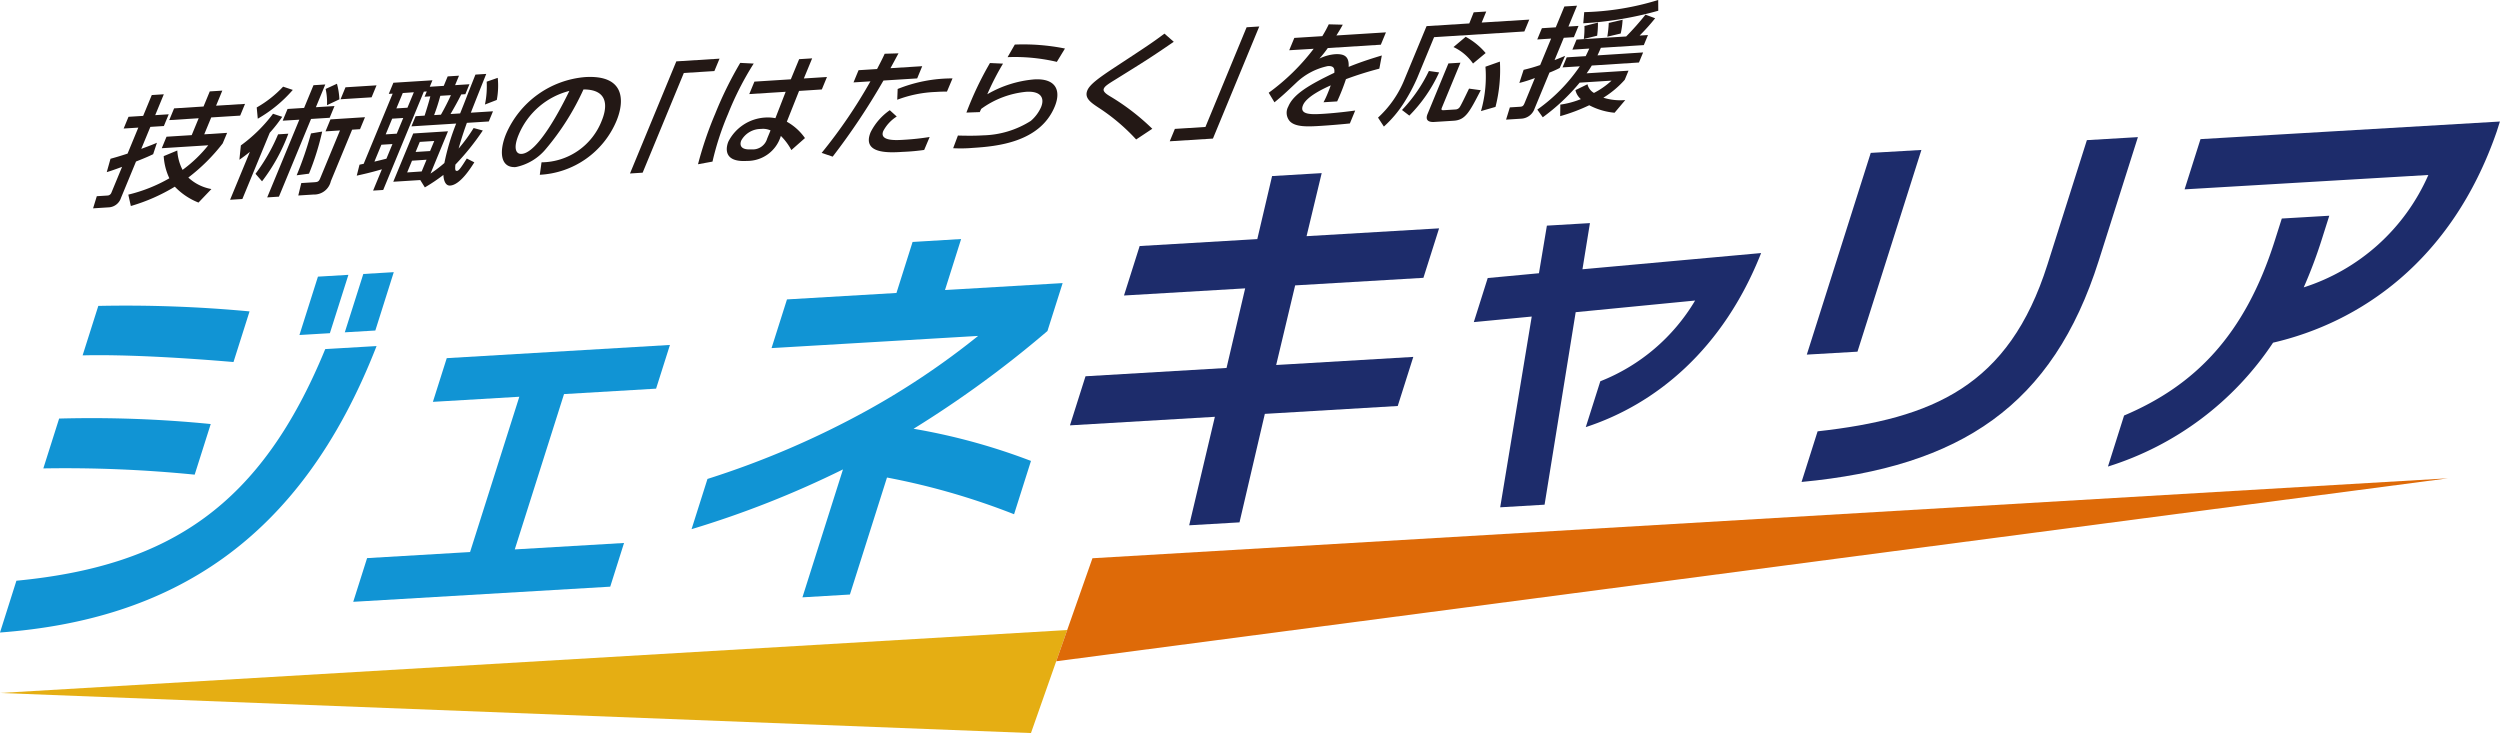 <svg xmlns="http://www.w3.org/2000/svg" xmlns:xlink="http://www.w3.org/1999/xlink" width="170.518" height="50" viewBox="0 0 170.518 50">
  <defs>
    <clipPath id="clip-path">
      <rect id="長方形_1" data-name="長方形 1" width="170.518" height="50" fill="none"/>
    </clipPath>
  </defs>
  <g id="グループ_1" data-name="グループ 1" clip-path="url(#clip-path)">
    <path id="パス_1" data-name="パス 1" d="M16.728,19.775c.256-.072.5-.135,1.164-.352l.733-1.773-1,.063.331-.8,1-.063.587-1.421.822-.052L19.778,16.8l.921-.058-.331.8-.921.058-.621,1.5c.677-.25.833-.315,1.069-.417l-.257.78c-.191.091-.366.182-1.17.5l-1.026,2.484a.928.928,0,0,1-.856.643l-1.046.066.253-.827.73-.046a.294.294,0,0,0,.261-.183l.733-1.773c-.677.25-.823.291-1.045.36Zm7.652-1.047a12.62,12.62,0,0,1-2.344,2.328,3.1,3.1,0,0,0,1.575.784l-.882.923a4.527,4.527,0,0,1-1.614-1.084,12.43,12.43,0,0,1-3,1.319l-.172-.777a10.551,10.551,0,0,0,2.8-1.115,4.091,4.091,0,0,1-.386-1.511l.927-.384a3.286,3.286,0,0,0,.359,1.322,9.119,9.119,0,0,0,1.753-1.678l-3.171.2.324-.784,1.718-.108.476-1.152-2.008.127.331-.8,2.008-.127.425-1.03.855-.054-.425,1.029,1.975-.124-.331.8-1.975.124-.476,1.152,1.56-.1Z" transform="translate(-9.191 -8.946)" fill="#231815"/>
    <path id="パス_2" data-name="パス 2" d="M41.969,16.235a9.355,9.355,0,0,1-.853,1.089l-1.867,4.518-.838.052,1.35-3.268c-.278.225-.453.355-.715.538l.1-.977a10.325,10.325,0,0,0,2.194-2.16Zm-1.824,3.887a12.565,12.565,0,0,0,1.54-2.691l.7-.044a12.4,12.4,0,0,1-1.794,3.248Zm.083-4.525a7.529,7.529,0,0,0,1.8-1.418l.661.221A9.219,9.219,0,0,1,40.3,16.365ZM44.1,14.08l.805-.051-.641,1.552,1.27-.08-.331.8-1.269.08-2.191,5.3-.8.051,2.191-5.3L42,16.5l.331-.8,1.129-.071Zm-1.148,6.144a23.764,23.764,0,0,0,.978-2.855l.764-.128a18.089,18.089,0,0,1-.9,2.873Zm4.661-3.962-.338.817-.539.034-1.452,3.514a1.169,1.169,0,0,1-1.184.91l-1.037.065.205-.848.847-.053c.265-.017.343-.03.441-.267l1.351-3.268-.987.063.337-.817ZM45.7,13.98a4.744,4.744,0,0,1,.167,1.063l-.846.4a4.265,4.265,0,0,0-.092-1.108Zm2.7.109-.337.817-2.117.133.337-.817Z" transform="translate(-22.718 -8.268)" fill="#231815"/>
    <path id="パス_3" data-name="パス 3" d="M59.76,18.538c.106-.022.213-.045.283-.058l1.978-4.787-.266.017.314-.76,2.664-.168-.182.441.954-.06.267-.646.773-.049-.267.646.98-.062-.28.678-.282.018c-.174.361-.5.946-.73,1.335l.656-.041c.071-.172.426-1.069.491-1.248.12-.31.492-1.249.553-1.4l.738-.047c-.155.376-.888,2.228-1.052,2.645l1.511-.095-.287.694-1.494.094c-.092.26-.316.864-.563,1.754a11.144,11.144,0,0,0,1.024-1.4l.626.168A17.019,17.019,0,0,1,66.3,18.532c-.041.393.005.437.113.43.132-.008.314-.29.664-.845l.514.262c-.231.364-.96,1.54-1.649,1.584-.407.026-.458-.576-.46-.727a11.562,11.562,0,0,1-1.266.851l-.312-.5-1.842.116,1.36-3.293,2.373-.149-1.192,2.884a8.823,8.823,0,0,0,.945-.72,15.505,15.505,0,0,1,.805-2.692l-3.054.192.287-.694.614-.039c.065-.2.294-.926.389-1.314l-.39.025.148-.359-.2.012-2.772,6.707-.689.043.6-1.454c-.791.233-1.36.356-1.715.434Zm2.246-1.407-.755.047-.476,1.152c.151-.034.42-.1.819-.2ZM61.987,15.4l-.442,1.07.755-.047.442-1.07Zm.722-1.748L62.274,14.7l.755-.048.436-1.054Zm.631,4.615-.331.8L64,19l.331-.8Zm.53-1.282-.284.686.987-.062.284-.687Zm1.4-3.144a13.326,13.326,0,0,1-.422,1.316l.465-.029c.257-.446.54-1.013.68-1.332Zm3.918-1.226a5.264,5.264,0,0,1-.065,1.508l-.809.313a6,6,0,0,0,.119-1.559Z" transform="translate(-35.238 -7.306)" fill="#231815"/>
    <path id="パス_4" data-name="パス 4" d="M86.5,18.669a4.445,4.445,0,0,0,4.113-2.853c.266-.646.657-2.118-1.252-2.118a17.411,17.411,0,0,1-2.552,4.044,3.605,3.605,0,0,1-2.069,1.252c-1.088.068-1.129-1.122-.656-2.266a6.453,6.453,0,0,1,5.375-3.871c2.756-.174,2.708,1.644,2.155,2.983a6,6,0,0,1-5.232,3.679Zm-1.562-1.875c-.365.882-.208,1.327.207,1.3,1.112-.07,2.7-3.146,3.254-4.295a5.117,5.117,0,0,0-3.461,2.995" transform="translate(-49.564 -7.598)" fill="#231815"/>
    <path id="パス_5" data-name="パス 5" d="M110.934,10.634l-2.084.131-2.809,6.8-.863.055,3.16-7.647,2.947-.185Z" transform="translate(-62.208 -5.787)" fill="#231815"/>
    <path id="パス_6" data-name="パス 6" d="M120.331,10.1a20.732,20.732,0,0,0-1.751,3.436,19.257,19.257,0,0,0-1.06,3.25l-.988.181a24.8,24.8,0,0,1,1.174-3.448,25.447,25.447,0,0,1,1.706-3.466Zm2.532,1.074L123.43,9.8l.888-.056-.567,1.372,1.577-.1-.351.85-1.552.1-.835,2.1a3.7,3.7,0,0,1,1.237,1.116L122.9,16a4.012,4.012,0,0,0-.717-.966,2.387,2.387,0,0,1-2.313,1.706c-1.785.112-1.353-1.109-1.269-1.313a3.011,3.011,0,0,1,2.5-1.645,2.718,2.718,0,0,1,.71.043l.7-1.8-2.482.156.351-.85Zm-1.383,3.485a1.25,1.25,0,0,0-.654-.1,1.53,1.53,0,0,0-1.346.793c-.054.13-.215.658.69.6a1.021,1.021,0,0,0,1.08-.737Z" transform="translate(-68.923 -5.764)" fill="#231815"/>
    <path id="パス_7" data-name="パス 7" d="M142.42,8.9c-.131.239-.222.42-.548,1.013l2.166-.136-.344.833-2.3.145a46.175,46.175,0,0,1-3.463,5.191l-.752-.255a34.5,34.5,0,0,0,3.326-4.881l-1.153.073.344-.833,1.262-.079c.355-.683.4-.781.52-1.043ZM142.3,13.21a2.606,2.606,0,0,0-.918.988c-.29.7.872.63,1.37.6a17.289,17.289,0,0,0,1.793-.192l-.373.883a14.185,14.185,0,0,1-1.452.131c-.888.056-2.83.178-2.2-1.341a4.01,4.01,0,0,1,1.306-1.5Zm3.425-1.7c-.2,0-.413,0-.745.023a8.274,8.274,0,0,0-2.646.532l.029-.734a9.944,9.944,0,0,1,3.742-.721Z" transform="translate(-81.136 -5.262)" fill="#231815"/>
    <path id="パス_8" data-name="パス 8" d="M162.528,8.731a17.751,17.751,0,0,0-1.073,2.089,7.648,7.648,0,0,1,3.183-1.012c1.5-.095,1.87.757,1.417,1.852-1.012,2.451-3.96,2.716-5.611,2.82a9.594,9.594,0,0,1-1.317.02l.324-.864c.28.006,1.014.031,1.718-.013a6.346,6.346,0,0,0,3.253-.985,2.656,2.656,0,0,0,.7-.936c.267-.645-.033-1.112-1.012-1.05a6.209,6.209,0,0,0-3.068,1.164c-.045.09-.062.132-.1.221l-.911.033a22.392,22.392,0,0,1,1.606-3.38Zm3.671-.12a12.552,12.552,0,0,0-3.36-.322l.493-.858a14.436,14.436,0,0,1,3.421.27Z" transform="translate(-94.115 -4.391)" fill="#231815"/>
    <path id="パス_9" data-name="パス 9" d="M184.78,12.835a13.318,13.318,0,0,0-2.576-2.177c-.514-.342-.969-.647-.753-1.17.165-.4.75-.835,1.9-1.592,2.241-1.47,2.542-1.672,3.36-2.281l.635.557c-1.588,1.087-1.829,1.237-3.95,2.556-.532.328-.752.469-.822.641-.085.2.205.385.391.5a15.572,15.572,0,0,1,2.916,2.236Z" transform="translate(-107.286 -3.322)" fill="#231815"/>
    <path id="パス_10" data-name="パス 10" d="M195.638,11.408l2.084-.131,2.809-6.8.863-.054-3.16,7.646-2.946.185Z" transform="translate(-115.503 -2.617)" fill="#231815"/>
    <path id="パス_11" data-name="パス 11" d="M216.859,4.1c-.1.19-.192.346-.434.735l3.379-.212-.348.842-3.619.228a7.567,7.567,0,0,1-.573.721,2.97,2.97,0,0,1,1.061-.3c.722-.045.969.218.936.864.952-.386,1.763-.628,2.262-.779l-.17.9a23.016,23.016,0,0,0-2.276.716,14.768,14.768,0,0,1-.6,1.518l-.93.058a6.051,6.051,0,0,0,.286-.615c.095-.228.154-.391.206-.538-.447.2-1.642.748-1.892,1.352-.287.694.651.635,1.448.585.108-.007.947-.06,2.112-.22l-.364.882c-.633.064-1.336.124-1.959.163-.9.057-1.754.095-2.14-.319a.875.875,0,0,1-.1-1c.344-.833,1.409-1.473,3.14-2.3.022-.248,0-.485-.441-.458a4.421,4.421,0,0,0-2.149,1.129c-.822.776-.914.861-1.493,1.343l-.393-.652a14.688,14.688,0,0,0,3.067-3l-1.668.1.348-.841,1.909-.12a8.041,8.041,0,0,0,.439-.807Z" transform="translate(-125.273 -2.416)" fill="#231815"/>
    <path id="パス_12" data-name="パス 12" d="M236.579,1.978l.855-.054-.31.752,3.245-.2-.334.809-6.158.388-1.138,2.753a12.216,12.216,0,0,1-.931,1.745,7.885,7.885,0,0,1-1.355,1.6l-.4-.611a7.14,7.14,0,0,0,1.811-2.621l1.5-3.619,2.913-.183Zm-2.358,4.1a10.175,10.175,0,0,1-2.033,2.945l-.5-.382a10.308,10.308,0,0,0,1.835-2.662Zm.633-.613.822-.051L234.409,8.48c-.078.188.022.181.179.171l.722-.045a.37.37,0,0,0,.339-.2c.094-.149.327-.633.612-1.224l.8.109c-.783,1.521-1.05,2.031-1.847,2.082l-1.336.084c-.241.015-.659-.03-.446-.545Zm1.179-1.817a4.74,4.74,0,0,1,1.361,1.108l-.861.715A3.37,3.37,0,0,0,235.2,4.348Zm2.333,1.691a10.166,10.166,0,0,1-.3,3.09l-.991.286a8.528,8.528,0,0,0,.305-3.027Z" transform="translate(-136.062 -1.138)" fill="#231815"/>
    <path id="パス_13" data-name="パス 13" d="M252.63,4.763a11.078,11.078,0,0,0,1.129-.326l.746-1.805-.946.06.317-.768.947-.06L255.41.442l.863-.054-.587,1.422.689-.043-.317.768-.689.043L254.74,4.1c.23-.086.407-.161.719-.291l-.366.826a6.218,6.218,0,0,1-.7.315l-1.02,2.468a1.015,1.015,0,0,1-.878.675l-1.062.067.257-.835.7-.044c.174-.011.228-.063.309-.259l.7-1.7a9.462,9.462,0,0,1-1.061.337Zm4.648-.293c-.057.1-.132.223-.349.531l2.855-.18-.257.621a6.475,6.475,0,0,1-1.458,1.222,3.9,3.9,0,0,0,1.494.161l-.73.865a4.617,4.617,0,0,1-1.728-.512,12.23,12.23,0,0,1-1.982.745l.011-.788a5.869,5.869,0,0,0,1.4-.375,1.117,1.117,0,0,1-.369-.613l.821-.4a.922.922,0,0,0,.442.592,5.478,5.478,0,0,0,1.2-.839l-2.175.137A13.833,13.833,0,0,1,253.936,8l-.373-.525a11.58,11.58,0,0,0,2.9-2.952l-1.179.074.284-.686,1.295-.081c.1-.2.146-.3.246-.517l-1.154.073.284-.686,3.386-.213A18.685,18.685,0,0,0,260.943,1l.658.245a13.508,13.508,0,0,1-1.061,1.181l.572-.036-.284.686-2.93.185c-.091.22-.14.319-.23.516l3.113-.2-.284.686ZM261.814.732a23.745,23.745,0,0,1-5.115.855l.064-.759A18.621,18.621,0,0,0,261.809,0ZM257.7,1.54a6.588,6.588,0,0,1-.055.895l-.909.224a5.982,5.982,0,0,0,.043-.886Zm1.681-.194a5.379,5.379,0,0,1-.13.94l-.914.217a7.782,7.782,0,0,0,.1-.938Z" transform="translate(-148.708)" fill="#231815"/>
    <path id="パス_14" data-name="パス 14" d="M0,70.016l1.119-3.532c10.493-1.007,16.7-5.175,21.065-15.8l3.5-.206C20.471,63.869,11.562,69.154,0,70.016M2.955,58.823l1.078-3.4a82.353,82.353,0,0,1,10.34.373l-1.095,3.453a88.97,88.97,0,0,0-10.324-.426m2.681-7.711,1.07-3.373a90.543,90.543,0,0,1,10.316.375l-1.095,3.453c-3.048-.26-7.231-.53-10.291-.454m14.789-1.389,1.262-3.981,2.078-.123L22.5,49.6Zm3.094-.183,1.262-3.98,2.078-.123L25.6,49.418Z" transform="translate(0 -26.874)" fill="#1194d4"/>
    <path id="パス_15" data-name="パス 15" d="M58.971,75.113l.945-2.981,7.024-.414L70.3,61.126l-5.895.348.945-2.981,15.223-.9-.945,2.981-6.279.37L69.989,71.539l7.453-.439L76.5,74.08Z" transform="translate(-34.878 -34.065)" fill="#1194d4"/>
    <path id="パス_16" data-name="パス 16" d="M129.655,53.43l-3.4,10.728-3.238.191,2.765-8.725A66.9,66.9,0,0,1,115.454,59.7l1.086-3.426a60.322,60.322,0,0,0,10.9-4.678A52.585,52.585,0,0,0,135,46.519l-14.09.831,1.053-3.321,7.467-.44,1.1-3.479,3.311-.2-1.1,3.479,8.024-.473-1.036,3.268a73.393,73.393,0,0,1-10.074,7.242m-1.35,2.665,1.086-3.427a42.29,42.29,0,0,1,9.214,2.381l-1.153,3.637a48.044,48.044,0,0,0-9.147-2.592" transform="translate(-68.285 -23.607)" fill="#1194d4"/>
    <path id="パス_17" data-name="パス 17" d="M191.921,45.324l-1.728,7.4-3.432.2,1.752-7.4-9.884.583,1.061-3.348,9.619-.567,1.27-5.429-8.265.487,1.069-3.374,8.024-.473,1.008-4.3,3.384-.2-1.032,4.3,9.039-.533-1.069,3.374-8.749.516-1.294,5.43,9.353-.552-1.061,3.348Z" transform="translate(-105.65 -17.095)" fill="#1d2c6b"/>
    <path id="パス_18" data-name="パス 18" d="M253.688,51.163l.992-3.128a13.111,13.111,0,0,0,6.466-5.506L253,43.323l-2.122,13.13-3.027.179,2.151-13.011L246.051,44,247,40.994l3.494-.327.542-3.247,2.936-.173-.51,3.149,12.186-1.106c-2.589,6.558-7.168,10.309-11.964,11.873" transform="translate(-145.527 -22.03)" fill="#1d2c6b"/>
    <path id="パス_19" data-name="パス 19" d="M300.769,46.414l1.095-3.453c7.867-.878,13.045-3.071,15.677-11.374l2.69-8.488,3.48-.205-2.674,8.435c-3.125,9.858-9.388,14.056-20.268,15.085m.358-8.686,4.361-13.759,3.456-.2-4.361,13.759Z" transform="translate(-177.89 -13.541)" fill="#1d2c6b"/>
    <path id="パス_20" data-name="パス 20" d="M363.183,35.365a21.031,21.031,0,0,1-11.263,8.45l1.1-3.48c4.822-2.043,8.234-5.477,10.273-11.909l.485-1.528,3.239-.191-.543,1.713a32.149,32.149,0,0,1-1.2,3.174,13.9,13.9,0,0,0,8.5-7.666l-16.627.981,1.086-3.427,20.422-1.2-.217.685c-3.089,8.925-9.424,13.049-15.261,14.4" transform="translate(-208.143 -11.993)" fill="#1d2c6b"/>
    <path id="パス_21" data-name="パス 21" d="M70.319,112.211,0,109.477l72.791-4.293Z" transform="translate(0 -62.211)" fill="#e5ae13"/>
    <path id="パス_22" data-name="パス 22" d="M271.268,79.849l-94.933,12.48,2.471-7.027Z" transform="translate(-104.293 -47.226)" fill="#de6a08"/>
  </g>
</svg>
